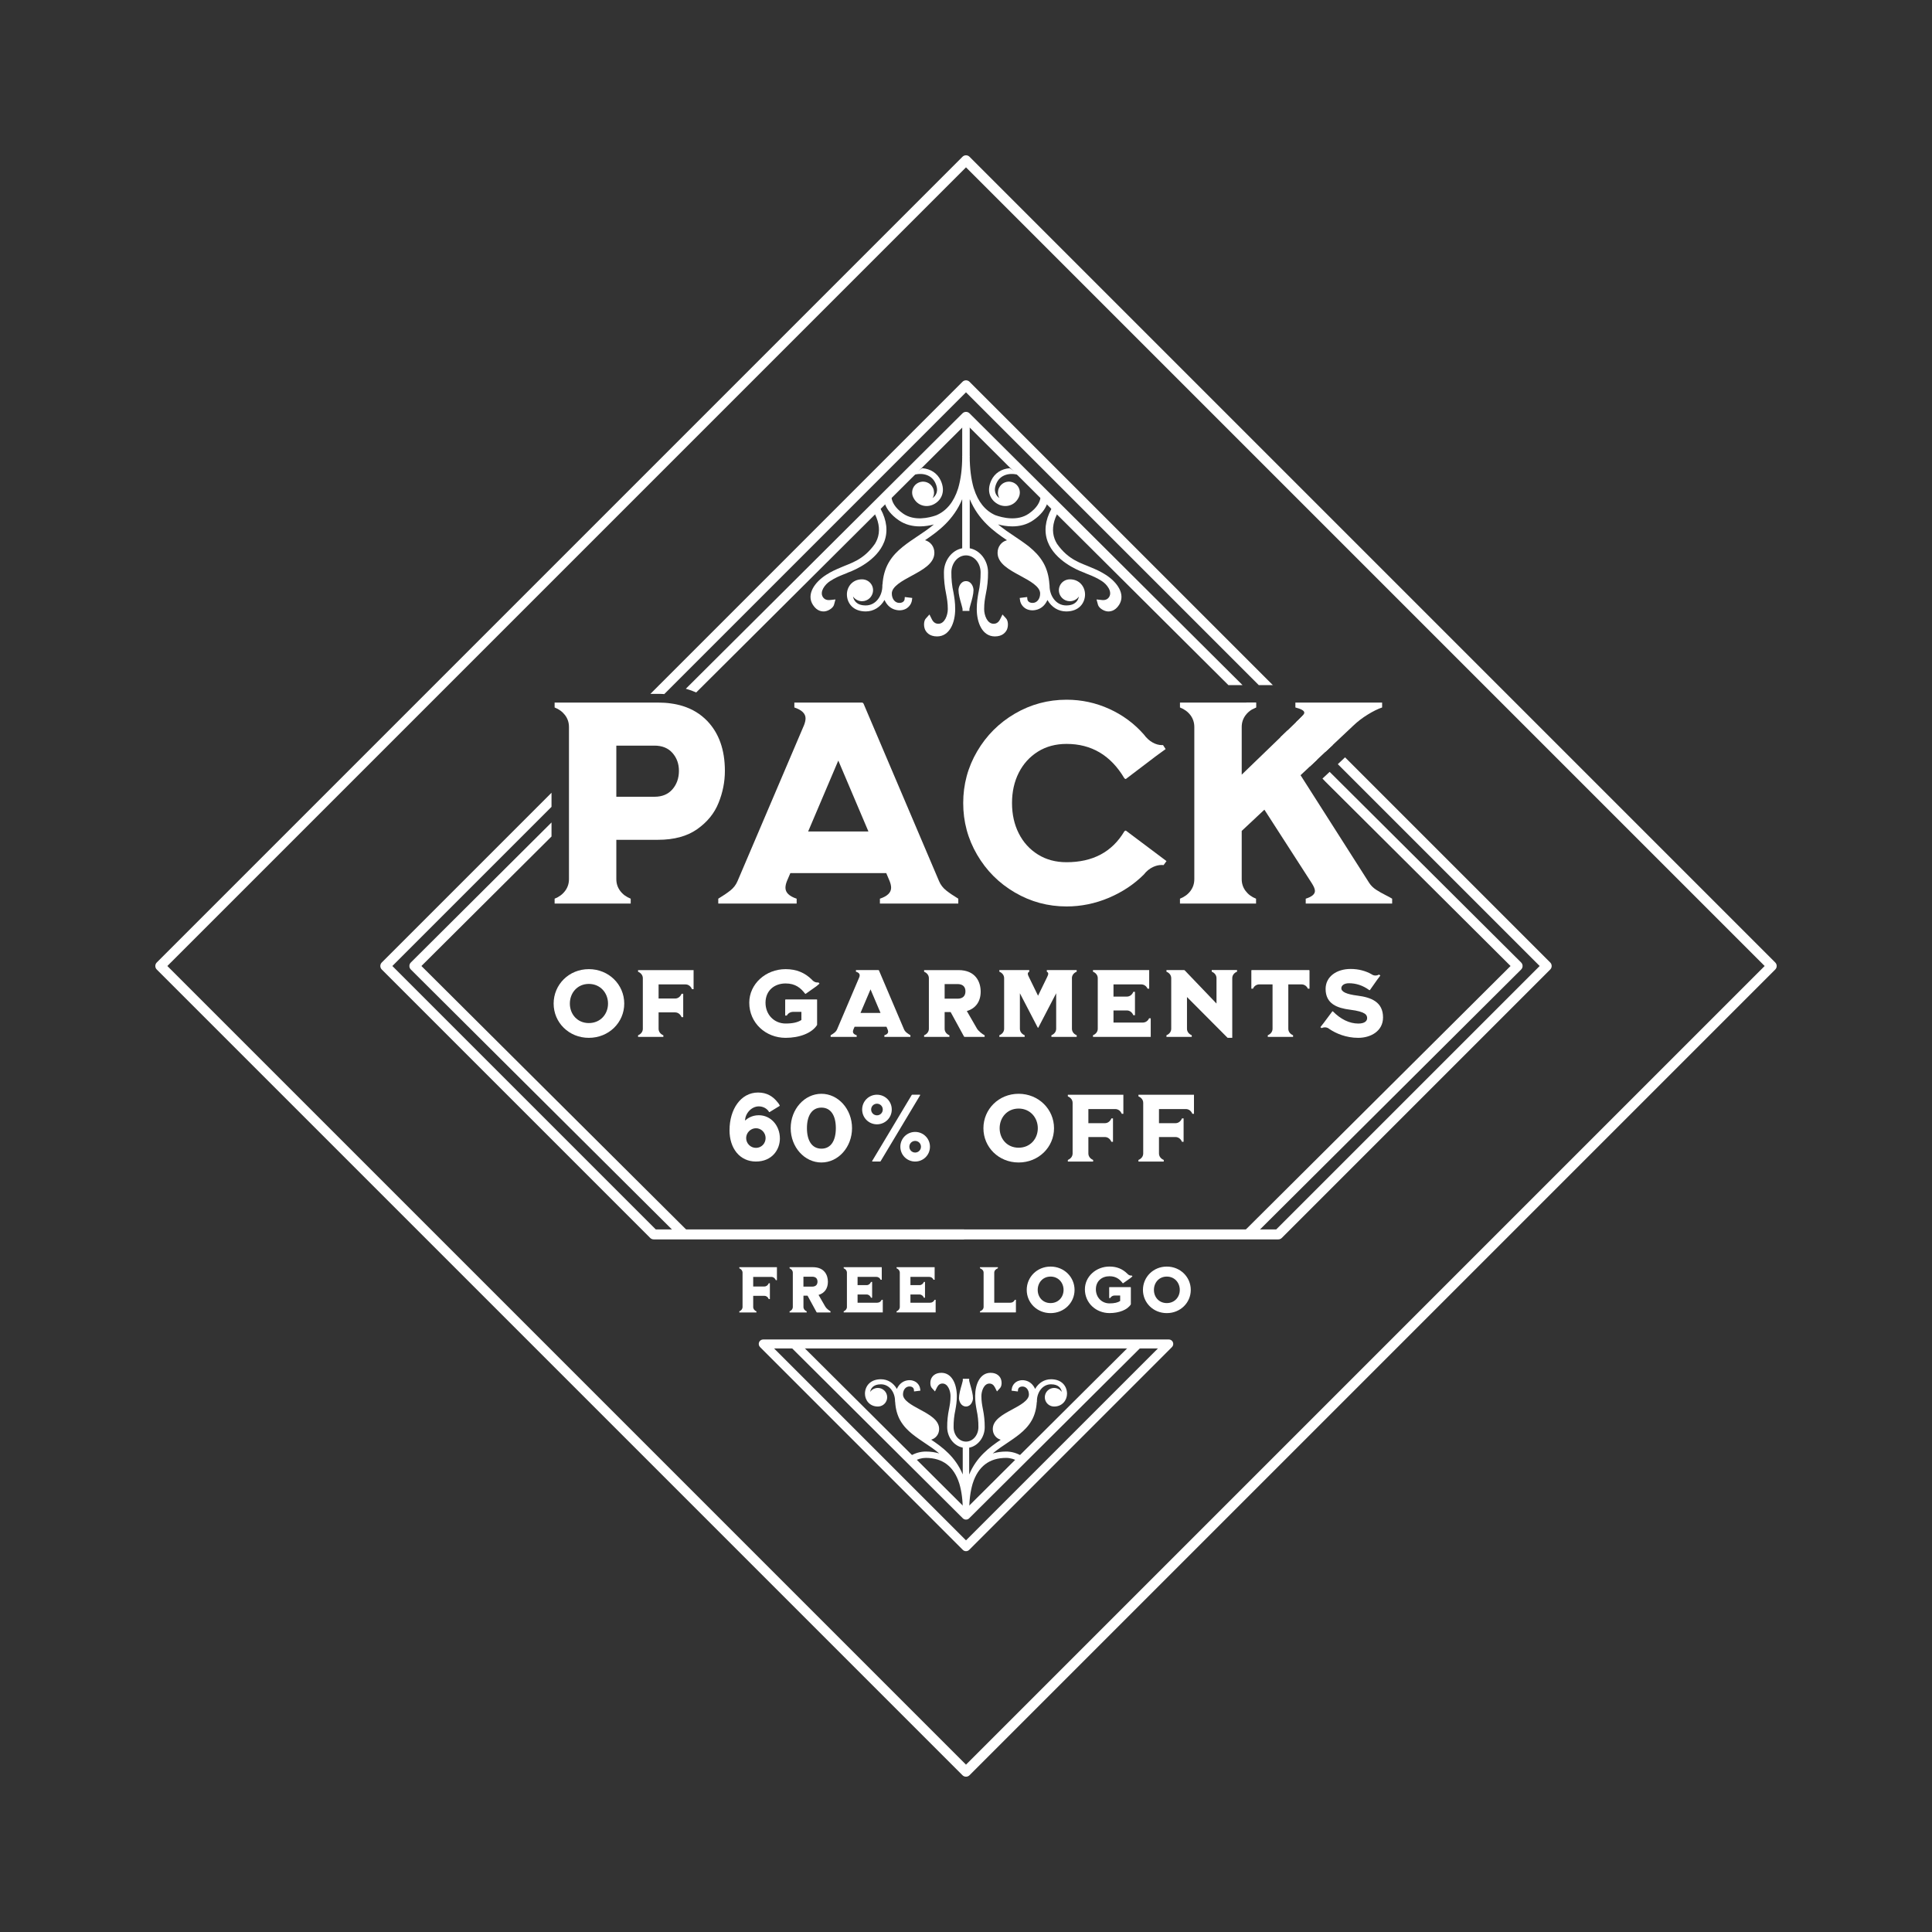 <?xml version="1.0" encoding="UTF-8"?>
<svg id="Main_Diamond" data-name="Main Diamond" xmlns="http://www.w3.org/2000/svg" viewBox="0 0 627.72 627.72">
  <rect x="0" y="0" width="627.72" height="627.72" fill="#333333" stroke="none"/>
  <defs>
    <style>
      .cls-1 {
        fill: #fff;
      }

      .cls-2 {
        fill: #526249;
      }
    </style>
  </defs>
  <rect x="313.1" y="149.32" width="1.94" height="7.54"/>
  <path class="cls-1" d="M312.82,490.98v-.17c0-3.27-.37-6.21-1.11-8.72l-.04-.13c-1.75-5.5-5.41-8.28-10.86-8.28-1.36,0-2.77,.41-4.07,1.2l-.36,.22-.89-1.88,.3-.18c1.54-.93,3.28-1.42,5.02-1.42,1.57,0,3.03,.21,4.36,.62-1.56-1.32-3.2-2.41-4.7-3.4-1.19-.8-2.67-1.79-4-2.86l-.28-.23c-1.05-.87-2.58-2.26-3.71-4.27-.95-1.7-1.5-3.7-1.63-5.94h-.02l-.03-.38c0-2.65-1.72-5.39-4.59-5.39-2.64,0-3.33,1.51-3.49,2.48,.3-.44,.72-.8,1.24-1.04,.4-.18,.82-.26,1.25-.26,.79,0,1.53,.29,2.09,.83,.9,.86,1.19,2.17,.73,3.32-.46,1.15-1.57,1.89-2.82,1.89-2.71,0-4.18-2.14-4.18-4.15,0-2.34,1.6-4.71,5.19-4.71,2.17,0,4.05,1.16,5.18,3.15,.65-1.48,1.8-2.47,3.23-2.76,.28-.05,.58-.09,.86-.09,2.31,0,3.34,1.68,3.47,2.8l.08,.6-2.06,.26-.05-.61c-.01-.09-.15-1.01-1.45-1.01-1.21,0-2.09,1.09-2.09,2.6,0,1.93,2.89,3.49,5.44,4.86,3.12,1.69,6.3,3.42,6.3,6.36,0,1.69-1.06,3.04-2.58,3.47,3.65,2.46,7.85,5.55,10.25,11.3v-8.72c-2.86-.54-5.05-3.39-5.05-6.65-.02-1.95,.19-3.94,.6-5.91l.03-.14c.23-1.22,.45-2.37,.45-4.06,0-1.64-.83-4.06-2.6-4.06-.78,0-1.36,.4-1.79,1.24l-.66,1.33-1-1.1c-.56-.61-.67-2-.23-3.05,.33-.72,1.19-1.9,3.32-1.9,3.46,0,5.01,3.79,5.01,7.54,0,1.87-.22,3.12-.46,4.43l-.02,.14c-.4,1.82-.59,3.68-.57,5.54,0,2.59,1.81,4.7,4.03,4.7,2.22,0,4.03-2.11,4.03-4.7,.02-1.87-.18-3.72-.57-5.53-.26-1.45-.49-2.7-.49-4.58,0-3.76,1.55-7.54,5.01-7.54,2.12,0,2.99,1.18,3.31,1.89,.44,1.06,.34,2.45-.23,3.06l-1,1.1-.67-1.33c-.43-.83-1.01-1.23-1.79-1.23-1.77,0-2.6,2.42-2.6,4.06s.22,2.84,.45,4.06l.03,.15c.41,1.97,.61,3.96,.6,5.91,0,3.26-2.19,6.11-5.05,6.65v8.72c2.4-5.74,6.6-8.84,10.25-11.3-1.53-.43-2.58-1.79-2.58-3.47,0-2.94,3.18-4.67,6.26-6.34,2.59-1.39,5.48-2.95,5.48-4.88,0-1.51-.88-2.6-2.09-2.6-1.3,0-1.44,.92-1.45,1.02l-.05,.59-2.06-.26,.09-.61c.13-1.12,1.16-2.8,3.47-2.8,.28,0,.58,.03,.86,.09,1.44,.29,2.59,1.28,3.24,2.76,1.13-1.99,3.02-3.15,5.18-3.15,3.58,0,5.19,2.36,5.19,4.71,0,2.01-1.46,4.15-4.18,4.15-1.25,0-2.36-.74-2.82-1.89-.46-1.15-.17-2.45,.73-3.32,.56-.53,1.3-.83,2.09-.83,.43,0,.85,.09,1.24,.26,.52,.24,.94,.6,1.24,1.04-.17-.97-.86-2.48-3.49-2.48-2.87,0-4.59,2.74-4.59,5.39v.38h-.05c-.13,2.25-.68,4.24-1.63,5.94-1.13,2.01-2.66,3.4-3.71,4.27l-.27,.23c-1.33,1.07-2.81,2.06-4,2.86-1.49,.99-3.14,2.08-4.7,3.4,1.33-.41,2.79-.62,4.36-.62,1.74,0,3.47,.49,5.02,1.42l.3,.18-.89,1.88-.36-.22c-1.3-.78-2.7-1.2-4.07-1.2-5.45,0-9.1,2.78-10.85,8.28l-.05,.15c-.73,2.5-1.1,5.43-1.1,8.71v.18h-2.07Z"/>
  <path class="cls-1" d="M341.5,448.51c-2.55,0-4.36,1.65-5.24,3.75-.5-1.78-1.67-3.04-3.25-3.36-.26-.05-.53-.08-.79-.08-2.21,0-3,1.62-3.09,2.47l-.03,.22,1.28,.16,.02-.21c.02-.14,.22-1.36,1.83-1.36,1.43,0,2.47,1.25,2.47,2.98,0,2.15-2.87,3.7-5.64,5.19-3.01,1.63-6.1,3.3-6.1,6.02,0,1.84,1.39,3.22,3.24,3.24-4.44,2.96-9.39,6.33-11.67,13.7v-11.22c2.84-.35,5.05-3.09,5.05-6.33,.02-1.95-.19-3.93-.59-5.83-.24-1.28-.48-2.48-.48-4.28s.93-4.44,2.98-4.44c.93,0,1.63,.48,2.13,1.44l.42,.83,.62-.69c.42-.45,.58-1.65,.16-2.64-.29-.62-1.04-1.67-2.96-1.67-3.2,0-4.63,3.61-4.63,7.16,0,1.91,.24,3.17,.48,4.5,.4,1.84,.59,3.73,.58,5.61,0,2.8-1.97,5.08-4.41,5.08-2.44,0-4.41-2.28-4.41-5.08-.02-1.87,.18-3.77,.58-5.61,.24-1.33,.48-2.6,.48-4.5,0-3.56-1.43-7.16-4.63-7.16-1.92,0-2.68,1.04-2.96,1.67-.42,.99-.26,2.2,.16,2.64l.62,.69,.42-.83c.5-.96,1.2-1.44,2.13-1.44,2.05,0,2.98,2.6,2.98,4.44s-.24,3-.48,4.28c-.4,1.91-.61,3.88-.59,5.83,0,3.24,2.21,5.98,5.05,6.33v11.22c-2.28-7.37-7.23-10.74-11.67-13.7,1.84-.02,3.24-1.39,3.24-3.24,0-2.72-3.09-4.39-6.1-6.02-2.77-1.49-5.64-3.04-5.64-5.19,0-1.73,1.04-2.98,2.47-2.98,1.6,0,1.81,1.22,1.83,1.36l.02,.21,1.28-.16-.03-.22c-.1-.85-.88-2.47-3.09-2.47-.26,0-.53,.03-.79,.08-1.59,.32-2.76,1.59-3.25,3.36-.88-2.1-2.69-3.75-5.24-3.75-3.54,0-4.81,2.34-4.81,4.33,0,1.83,1.33,3.77,3.8,3.77,1.09,0,2.07-.66,2.47-1.65,.4-1.01,.14-2.15-.64-2.9-.77-.74-1.92-.93-2.92-.5-.98,.45-1.59,1.44-1.54,2.52-.19-.38-.29-.8-.29-1.23,0-1.67,1.03-3.44,3.93-3.44,3.11,0,4.97,2.93,4.97,5.77h.03c.1,2.53,.7,4.53,1.6,6.14,.99,1.76,2.31,3.08,3.62,4.17l.27,.22c1.28,1.03,2.71,1.99,3.97,2.84,2.15,1.43,4.34,2.9,6.31,4.87-1.78-.93-3.85-1.39-6.19-1.39-1.73,0-3.38,.5-4.82,1.36l.56,1.19c1.33-.8,2.82-1.25,4.26-1.25,5.64,0,9.41,2.87,11.22,8.54l.05,.14c.75,2.58,1.12,5.54,1.12,8.83v.21h.66s.66,0,.66,0v-.21c0-3.28,.37-6.25,1.12-8.83l.05-.14c1.81-5.67,5.58-8.54,11.22-8.54,1.44,0,2.93,.45,4.26,1.25l.56-1.19c-1.44-.87-3.09-1.36-4.82-1.36-2.34,0-4.41,.46-6.19,1.39,1.97-1.97,4.17-3.45,6.31-4.87,1.27-.85,2.69-1.81,3.97-2.84l.27-.22c1.31-1.09,2.63-2.4,3.62-4.17,.9-1.6,1.51-3.61,1.6-6.14h.03c0-2.84,1.86-5.77,4.97-5.77,2.9,0,3.93,1.78,3.93,3.44,0,.43-.1,.85-.29,1.23,.05-1.07-.56-2.07-1.54-2.52-.99-.43-2.15-.24-2.92,.5-.79,.75-1.04,1.89-.64,2.9,.4,.99,1.38,1.65,2.47,1.65,2.47,0,3.8-1.94,3.8-3.77,0-1.99-1.27-4.33-4.81-4.33Z"/>
  <path class="cls-1" d="M313.85,456.98c-1.61,0-2.27-1.76-2.27-2.7,0-1.2,.43-2.82,.9-4.39,.31-1.1,.33-1.31,.34-1.34v-.58h2.07s0,.59,0,.59c0,.02,.03,.24,.34,1.34,.46,1.57,.9,3.19,.9,4.38,0,.94-.67,2.7-2.27,2.7Z"/>
  <path class="cls-1" d="M313.85,456.6c1.33,0,1.89-1.54,1.89-2.32,0-1.22-.5-2.98-.88-4.28-.14-.51-.35-1.28-.35-1.44v-.21h-1.31v.21c0,.16-.21,.93-.35,1.44-.38,1.3-.88,3.06-.88,4.28,0,.79,.56,2.32,1.89,2.32Z"/>
  <g>
    <path class="cls-1" d="M252.43,415.93h-.36c-.25-.61-.76-1.05-1.43-1.05h-5.92v3.11h3.63c.67,0,1.18-.44,1.43-1.05h.36v5.14h-.36c-.25-.61-.76-1.05-1.43-1.05h-3.63v3.61c0,.67,.44,1.18,1.05,1.43v.36h-5.56v-.36c.61-.25,1.05-.76,1.05-1.43v-11.13c0-.67-.44-1.18-1.05-1.43v-.36h12.22v4.2Z"/>
    <path class="cls-1" d="M269.84,426.07v.36h-4.41s-.1-.04-.12-.08l-2.94-5.38h-1.32v3.67c0,.67,.44,1.18,1.05,1.43v.36h-5.56v-.36c.61-.25,1.05-.76,1.05-1.43v-11.13c0-.67-.44-1.18-1.05-1.43v-.36h7.56c3.8,0,4.89,2.62,4.89,4.75s-1.07,3.7-3.04,4.26l2.18,3.78c.32,.61,1.24,1.3,1.72,1.55Zm-8.8-8.04h2.83c1.18,0,1.74-.63,1.74-1.62s-.57-1.6-1.74-1.6h-2.83v3.21Z"/>
    <path class="cls-1" d="M286.82,422.33v4.09h-12.7v-.36c.61-.25,1.05-.76,1.05-1.43v-11.13c0-.67-.44-1.18-1.05-1.43v-.36h12.37v4.09h-.36c-.25-.57-.76-.94-1.43-.94h-6.07v2.69h2.94c.67,0,1.18-.44,1.43-1.05h.36v5.14h-.36c-.25-.61-.76-1.05-1.43-1.05h-2.94v2.67h6.4c.67,0,1.18-.38,1.43-.94h.36Z"/>
    <path class="cls-1" d="M304,422.33v4.09h-12.7v-.36c.61-.25,1.05-.76,1.05-1.43v-11.13c0-.67-.44-1.18-1.05-1.43v-.36h12.37v4.09h-.36c-.25-.57-.76-.94-1.43-.94h-6.07v2.69h2.94c.67,0,1.18-.44,1.43-1.05h.36v5.14h-.36c-.25-.61-.76-1.05-1.43-1.05h-2.94v2.67h6.4c.67,0,1.18-.38,1.43-.94h.36Z"/>
    <path class="cls-1" d="M330.08,422.33v3.99c0,.06-.04,.1-.11,.1h-11.57v-.36c.69-.25,1.18-.76,1.18-1.43v-11.13c0-.67-.48-1.18-1.18-1.43v-.36h5.82v.36c-.69,.25-1.18,.76-1.18,1.43v9.76h5.25c.67,0,1.18-.38,1.43-.94h.36Z"/>
    <path class="cls-1" d="M333.59,419.1c0-4.18,3.36-7.58,7.75-7.58s7.79,3.4,7.79,7.58-3.4,7.54-7.79,7.54-7.75-3.36-7.75-7.54Zm11.97,0c0-2.33-1.68-4.33-4.22-4.33s-4.18,1.99-4.18,4.33,1.64,4.28,4.18,4.28,4.22-1.95,4.22-4.28Z"/>
    <path class="cls-1" d="M367.42,418.3v5.5c-1.13,1.81-3.88,2.83-6.93,2.83-4.37,0-8-3.25-8-7.73,0-4.14,3.63-7.39,8-7.39,2.39,0,4.24,.8,5.75,2.29,.44,.52,.99,.71,1.47,.63l.23,.27-.67,.57-2.35,1.66s-.11,.04-.15-.02c-.94-1.22-2.1-2.25-4.28-2.25-2.52,0-4.43,1.6-4.43,4.24s1.91,4.58,4.43,4.58c1.62,0,2.69-.27,3.46-.78v-1.78h-1.78c-.67,0-1.18,.34-1.43,.82h-.36v-3.44c0-.06,.04-.1,.1-.1h6.82c.06,0,.11,.04,.11,.1Z"/>
    <path class="cls-1" d="M371.35,419.1c0-4.18,3.36-7.58,7.75-7.58s7.79,3.4,7.79,7.58-3.4,7.54-7.79,7.54-7.75-3.36-7.75-7.54Zm11.97,0c0-2.33-1.68-4.33-4.22-4.33s-4.18,1.99-4.18,4.33,1.64,4.28,4.18,4.28,4.22-1.95,4.22-4.28Z"/>
  </g>
  <g>
    <path class="cls-1" d="M381.09,436.09c-.23-.54-.76-.89-1.35-.89H247.98c-.59,0-1.12,.35-1.35,.89-.22,.55-.1,1.18,.32,1.59l65.88,65.89c.28,.28,.66,.42,1.03,.42s.75-.14,1.03-.42l65.88-65.89c.42-.41,.54-1.04,.32-1.59Zm-67.23,64.38l-62.36-62.36h124.73l-62.37,62.36Z"/>
    <path class="cls-1" d="M313.86,493.73c-.37,0-.74-.14-1.03-.42l-55.87-55.62,2.06-2.07,54.84,54.6,54.84-54.6,2.06,2.07-55.87,55.62c-.28,.28-.66,.42-1.03,.42Z"/>
  </g>
  <g>
    <path class="cls-1" d="M315,124.04c-.63-.63-1.65-.63-2.28,0l-98.57,98.57-2.83,2.83h2.46c.7,0,1.38,.02,2.05,.07l2.62-2.62,95.41-95.42,95.13,95.13h4.57l-98.56-98.56Zm188.68,188.68l-66.66-66.66-2.35,2.22,65.58,65.58-85.6,85.59H213.07l-85.59-85.59,51.71-51.71v-4.58l-55.15,55.15c-.3,.3-.47,.71-.47,1.14s.17,.84,.47,1.14l87.21,87.21c.31,.31,.72,.48,1.15,.48h202.92c.43,0,.84-.17,1.15-.48l87.21-87.21c.3-.3,.47-.71,.47-1.14s-.17-.84-.47-1.14Zm-70.67-70.67l-9.66-9.66c-.1,.12-.23,.26-.37,.4-.53,.53-.85,.86-.98,.98l-.94,.9,9.59,9.59,2.36-2.21Z"/>
    <g>
      <path class="cls-1" d="M223.38,399.92l-2.29,2.3-2.78-2.77-84.82-84.44c-.31-.31-.48-.72-.48-1.15s.17-.84,.48-1.15l45.7-45.49v4.56l-42.27,42.08,85.99,85.59,.47,.47Z"/>
      <path class="cls-1" d="M403.71,222.6h-4.59l-55.72-55.47-1.8-1.79-1.45-1.45-2.1-2.08-7.63-7.61-1.5-1.49h-.01s-13.84-13.79-13.84-13.79l-1.21-1.2-1.23,1.22-13.82,13.76-1.5,1.5-7.63,7.59-2.09,2.09-1.48,1.46-1.8,1.79-58.11,57.85c-1.07-.48-2.2-.88-3.37-1.2l89.89-89.49c.63-.63,1.65-.63,2.28,0l88.71,88.31Z"/>
      <path class="cls-1" d="M408.1,228.27v1.59c-.4,.16-.78,.34-1.14,.54l-2.14-2.13h3.28Z"/>
      <polygon class="cls-1" points="425.63 248.99 416.08 239.48 418.41 237.24 427.98 246.77 425.63 248.99"/>
      <path class="cls-1" d="M494.7,313.86c0,.43-.17,.84-.48,1.15l-84.83,84.44-2.78,2.77-2.28-2.3,.47-.47,85.99-85.59-60.18-59.92-.93-.98,2.33-2.18,62.21,61.93c.31,.31,.48,.72,.48,1.15Z"/>
    </g>
  </g>
  <g>
    <path class="cls-1" d="M237.03,367.19c0-6.73,3.63-12.22,9.27-12.22,2.91,0,4.74,1.3,5.98,2.73,.56,.62,.78,.93,1.05,1.43,.03,.09,0,.19-.06,.22l-3.19,1.95c-.06,.03-.16,.06-.22-.03-.59-1.05-1.89-1.8-3.32-1.8-2.45,0-4.46,2.39-4.46,4.62,.59-.56,2.08-1.74,4.46-1.74,3.91,0,6.85,3.35,6.85,7.57,0,3.6-2.54,7.47-7.78,7.47s-8.59-4.25-8.59-10.2Zm11.72,2.57c0-1.74-1.4-3.19-3.13-3.19s-3.19,1.46-3.19,3.19,1.4,3.19,3.19,3.19,3.13-1.43,3.13-3.19Z"/>
    <path class="cls-1" d="M256.9,366.54c0-6.17,4.5-11.16,9.98-11.16s9.95,4.99,9.95,11.16-4.46,11.16-9.95,11.16-9.98-4.99-9.98-11.16Zm14.67,0c0-4.03-1.58-6.67-4.68-6.67s-4.71,2.64-4.71,6.67,1.61,6.67,4.71,6.67,4.68-2.64,4.68-6.67Z"/>
    <path class="cls-1" d="M280.12,360.49c0-2.67,2.14-4.81,4.81-4.81s4.81,2.14,4.81,4.81-2.14,4.81-4.81,4.81-4.81-2.14-4.81-4.81Zm6.7,0c0-1.05-.84-1.89-1.89-1.89s-1.89,.84-1.89,1.89,.84,1.89,1.89,1.89,1.89-.84,1.89-1.89Zm-3.44,16.71l12.84-21.43c.03-.06,.12-.09,.19-.09h2.45c.12,0,.16,.06,.09,.19l-12.84,21.43c-.03,.06-.12,.09-.19,.09h-2.45c-.12,0-.15-.06-.09-.19Zm9.15-4.62c0-2.67,2.14-4.81,4.81-4.81s4.81,2.14,4.81,4.81-2.14,4.81-4.81,4.81-4.81-2.14-4.81-4.81Zm6.7,0c0-1.05-.84-1.89-1.89-1.89s-1.89,.84-1.89,1.89,.84,1.89,1.89,1.89,1.89-.84,1.89-1.89Z"/>
    <path class="cls-1" d="M319.52,366.57c0-6.17,4.96-11.19,11.44-11.19s11.5,5.02,11.5,11.19-5.02,11.13-11.5,11.13-11.44-4.96-11.44-11.13Zm17.67,0c0-3.44-2.48-6.39-6.23-6.39s-6.17,2.95-6.17,6.39,2.42,6.33,6.17,6.33,6.23-2.88,6.23-6.33Z"/>
    <path class="cls-1" d="M365,361.89h-.53c-.37-.9-1.12-1.55-2.11-1.55h-8.74v4.59h5.36c.99,0,1.74-.65,2.11-1.55h.53v7.6h-.53c-.37-.9-1.12-1.55-2.11-1.55h-5.36v5.33c0,.99,.65,1.74,1.55,2.11v.53h-8.22v-.53c.9-.37,1.55-1.12,1.55-2.11v-16.43c0-.99-.65-1.74-1.55-2.11v-.53h18.04v6.2Z"/>
    <path class="cls-1" d="M387.94,361.89h-.53c-.37-.9-1.12-1.55-2.11-1.55h-8.74v4.59h5.36c.99,0,1.74-.65,2.11-1.55h.53v7.6h-.53c-.37-.9-1.12-1.55-2.11-1.55h-5.36v5.33c0,.99,.65,1.74,1.55,2.11v.53h-8.22v-.53c.9-.37,1.55-1.12,1.55-2.11v-16.43c0-.99-.65-1.74-1.55-2.11v-.53h18.04v6.2Z"/>
  </g>
  <g>
    <path class="cls-1" d="M179.88,326.07c0-6.17,4.96-11.19,11.44-11.19s11.5,5.02,11.5,11.19-5.02,11.13-11.5,11.13-11.44-4.96-11.44-11.13Zm17.67,0c0-3.44-2.48-6.39-6.23-6.39s-6.17,2.95-6.17,6.39,2.42,6.33,6.17,6.33,6.23-2.88,6.23-6.33Z"/>
    <path class="cls-1" d="M225.36,321.39h-.53c-.37-.9-1.12-1.55-2.11-1.55h-8.74v4.59h5.36c.99,0,1.74-.65,2.11-1.55h.53v7.6h-.53c-.37-.9-1.12-1.55-2.11-1.55h-5.36v5.33c0,.99,.65,1.74,1.55,2.11v.53h-8.22v-.53c.9-.37,1.55-1.12,1.55-2.11v-16.43c0-.99-.65-1.74-1.55-2.11v-.53h18.04v6.2Z"/>
    <path class="cls-1" d="M265.48,324.89v8.12c-1.67,2.67-5.74,4.19-10.23,4.19-6.45,0-11.81-4.81-11.81-11.41,0-6.11,5.36-10.91,11.81-10.91,3.53,0,6.26,1.18,8.5,3.38,.65,.78,1.46,1.05,2.17,.93l.34,.4-.99,.84-3.47,2.45c-.06,.06-.16,.06-.22-.03-1.39-1.8-3.1-3.32-6.32-3.32-3.72,0-6.54,2.36-6.54,6.26s2.82,6.76,6.54,6.76c2.39,0,3.97-.4,5.12-1.15v-2.64h-2.63c-.99,0-1.74,.5-2.11,1.21h-.53v-5.08c0-.09,.06-.16,.16-.16h10.08c.09,0,.16,.06,.16,.16Z"/>
    <path class="cls-1" d="M295.8,336.36v.53h-8.46v-.53c1.21-.37,1.43-.99,1.05-1.89l-.37-.87h-10.36l-.37,.87c-.37,.9-.15,1.52,1.05,1.89v.53h-8.46v-.53c.62-.37,1.71-.99,2.08-1.89l7.19-16.87c.37-.9,.16-1.52-1.05-1.89v-.53h7.29c.06,0,.16,.06,.19,.12l8.15,19.16c.37,.9,1.46,1.52,2.08,1.89Zm-9.71-7.25l-3.25-7.66-3.26,7.66h6.51Z"/>
    <path class="cls-1" d="M319.91,336.36v.53h-6.51c-.06,0-.15-.06-.19-.12l-4.34-7.94h-1.95v5.43c0,.99,.65,1.74,1.55,2.11v.53h-8.22v-.53c.9-.37,1.55-1.12,1.55-2.11v-16.43c0-.99-.65-1.74-1.55-2.11v-.53h11.16c5.61,0,7.22,3.88,7.22,7.01s-1.58,5.46-4.5,6.29l3.22,5.58c.46,.9,1.83,1.92,2.54,2.29Zm-12.99-11.88h4.19c1.74,0,2.57-.93,2.57-2.39s-.84-2.36-2.57-2.36h-4.19v4.74Z"/>
    <path class="cls-1" d="M348.28,317.82v16.43c0,.99,.65,1.74,1.55,2.11v.53h-8.22v-.53c.9-.37,1.55-1.12,1.55-2.11v-11.53l-5.8,11.16c-.06,.09-.12,.09-.19,0l-5.8-11.16v11.53c0,.99,.65,1.74,1.55,2.11v.53h-8.22v-.53c.9-.37,1.55-1.12,1.55-2.11v-16.43c0-.99-.65-1.74-1.55-2.11v-.53h9.71v.53c-.71,.37-.5,.96-.06,1.83l2.92,5.98,2.91-5.98c.43-.87,.65-1.46-.06-1.83v-.53h9.7v.53c-.9,.37-1.55,1.12-1.55,2.11Z"/>
    <path class="cls-1" d="M373.88,330.84v6.05h-18.76v-.53c.9-.37,1.55-1.12,1.55-2.11v-16.43c0-.99-.65-1.74-1.55-2.11v-.53h18.26v6.05h-.53c-.37-.84-1.12-1.4-2.11-1.4h-8.96v3.97h4.34c.99,0,1.74-.65,2.11-1.55h.53v7.6h-.53c-.37-.9-1.12-1.55-2.11-1.55h-4.34v3.94h9.46c.99,0,1.74-.56,2.11-1.4h.53Z"/>
    <path class="cls-1" d="M385.66,323.96v10.29c0,.99,.65,1.74,1.55,2.11v.53h-8.22v-.53c.9-.37,1.55-1.12,1.55-2.11v-16.43c0-.99-.65-1.74-1.55-2.11v-.53h5.71c.06,0,.15,.03,.22,.09l10.33,10.79v-8.25c0-.99-.65-1.74-1.55-2.11v-.53h8.22v.53c-.9,.37-1.55,1.12-1.55,2.11v19.38h-1.52l-13.18-13.24Z"/>
    <path class="cls-1" d="M425.47,315.34v5.89h-.53c-.37-.84-1.12-1.4-2.11-1.4h-4.25v14.42c0,.99,.65,1.74,1.55,2.11v.53h-8.22v-.53c.9-.37,1.55-1.12,1.55-2.11v-14.42h-4.25c-.99,0-1.74,.56-2.11,1.4h-.53v-5.89c0-.09,.06-.16,.16-.16h18.57c.09,0,.16,.06,.16,.16Z"/>
    <path class="cls-1" d="M431.91,334.32c-.78-.65-1.71-.65-2.51-.28l-.4-.31,1.05-1.33,2.82-3.78c.06-.06,.12-.09,.22,0,2.48,2.51,5.3,3.94,8.25,3.94,2.14,0,2.85-.9,2.85-1.74,0-.96-.31-2.11-5.55-2.76-4.12-.53-7.94-1.86-7.94-6.76,0-3.94,3.5-6.48,8.15-6.48,2.64,0,4.93,.68,6.7,1.67,.78,.59,1.74,.59,2.51,.15l.43,.31-1.02,1.36-2.36,3.35c-.06,.06-.12,.09-.22,.03-2.17-1.58-4.4-2.23-6.6-2.23-1.67,0-2.48,.81-2.48,1.61,0,1.18,1.61,1.95,5.27,2.42,4.43,.56,8.28,2.05,8.28,7.07,0,4.53-4.09,6.64-8.06,6.64s-7.25-1.43-9.39-2.88Z"/>
  </g>
  <path class="cls-1" d="M576.79,312.72L315,50.93c-.63-.63-1.65-.63-2.28,0L50.93,312.72c-.3,.3-.47,.71-.47,1.14s.17,.84,.47,1.14l261.79,261.79c.3,.3,.71,.47,1.14,.47s.84-.17,1.14-.47l261.79-261.79c.63-.63,.63-1.65,0-2.28Zm-262.93,260.63L54.37,313.86,313.86,54.37l259.49,259.49-259.49,259.49Z"/>
  <g>
    <g>
      <g>
        <g>
          <path class="cls-1" d="M352.54,193.11c0,2.75-1.9,5.55-6.12,5.55-2.54,0-4.77-1.38-6.1-3.72-.77,1.74-2.11,2.91-3.81,3.24-.33,.07-.69,.12-1.01,.12-2.73,0-3.95-1.98-4.09-3.31l-.1-.71,2.42-.3,.07,.71c0,.11,.17,1.2,1.7,1.2,1.42,0,2.45-1.29,2.45-3.06,0-2.28-3.4-4.11-6.4-5.73-3.68-1.99-7.43-4.03-7.43-7.49,0-1.99,1.23-3.59,3.04-4.09-4.3-2.89-9.25-6.55-12.08-13.33v15.95c3.37,.63,5.94,4,5.94,7.84,.02,2.31-.22,4.65-.71,6.97l-.03,.16c-.27,1.44-.52,2.8-.52,4.79s.98,4.77,3.07,4.77c.91,0,1.61-.47,2.11-1.45l.78-1.57,1.18,1.3c.65,.73,.78,2.37,.27,3.6-.39,.84-1.4,2.23-3.92,2.23-4.08,0-5.89-4.45-5.89-8.88,0-2.21,.27-3.68,.53-5.23l.04-.16c.47-2.13,.69-4.33,.68-6.53,0-3.05-2.14-5.53-4.75-5.53s-4.75,2.48-4.75,5.53c-.02,2.2,.2,4.4,.68,6.51,.3,1.71,.56,3.18,.56,5.41,0,4.43-1.81,8.88-5.89,8.88-2.51,0-3.53-1.39-3.91-2.23-.52-1.23-.39-2.89,.27-3.6l1.17-1.3,.79,1.59c.49,.96,1.19,1.43,2.11,1.43,2.08,0,3.06-2.84,3.06-4.77s-.25-3.35-.52-4.79l-.03-.17c-.49-2.33-.73-4.67-.71-6.96,0-3.84,2.57-7.21,5.94-7.84v-15.95c-2.83,6.78-7.78,10.44-12.08,13.33,1.81,.5,3.04,2.1,3.04,4.09,0,3.46-3.75,5.5-7.38,7.46-3.05,1.65-6.45,3.48-6.45,5.76,0,1.77,1.03,3.06,2.45,3.06,1.53,0,1.71-1.09,1.71-1.21l.06-.7,2.42,.3-.1,.73c-.14,1.31-1.36,3.29-4.09,3.29-.32,0-.67-.05-1-.12-1.7-.33-3.05-1.5-3.82-3.25-1.33,2.35-3.56,3.73-6.1,3.73-4.22,0-6.12-2.8-6.12-5.55,0-2.37,1.72-4.88,4.92-4.88,1.48,0,2.78,.87,3.33,2.21,.54,1.36,.19,2.89-.87,3.92-.65,.63-1.53,.98-2.45,.98-.5,0-1.01-.11-1.47-.32-.62-.27-1.11-.69-1.47-1.21,.21,1.13,1.01,2.9,4.13,2.9,3.38,0,5.4-3.22,5.4-6.33v-.46h.05c.16-2.64,.81-5,1.93-7,1.34-2.38,3.13-4.02,4.38-5.03l.31-.27c1.58-1.26,3.32-2.43,4.73-3.37,1.69-1.12,3.57-2.37,5.34-3.85-1.3,.34-2.88,.63-4.58,.63-2.25,0-4.68-.49-6.86-2.01-2.52-1.74-3.79-3.57-4.4-5.14-.86-2.16-.47-3.8-.44-3.92l2.51,.65s-.09,.48,.02,1.18c.19,1.2,.97,3.15,3.78,5.1,3.63,2.5,8.41,1.36,10.71,.55,3.34-1.42,5.73-4.33,7.1-8.64l.06-.18c.86-2.95,1.3-6.42,1.3-10.27v-.21l2.44,.02h.01v.19c0,3.85,.44,7.32,1.3,10.29l.06,.14c1.34,4.27,3.68,7.14,6.94,8.6,.01,.01,.03,.01,.03,.01,2.24,.81,7.15,2.06,10.86-.5,2.79-1.93,3.59-3.87,3.78-5.08,.11-.72,.02-1.18,.01-1.23l2.53-.62c.03,.12,.42,1.76-.44,3.93-.62,1.56-1.89,3.4-4.41,5.13-2.18,1.52-4.6,2.01-6.84,2.01-1.71,0-3.31-.29-4.62-.65,1.79,1.5,3.65,2.75,5.34,3.87,1.41,.94,3.15,2.11,4.73,3.35l.31,.27c1.24,1.03,3.04,2.67,4.38,5.05,1.13,2,1.77,4.36,1.93,7h.02l.03,.46c0,3.11,2.02,6.33,5.4,6.33,3.12,0,3.92-1.77,4.13-2.9-.36,.52-.85,.94-1.45,1.21-.48,.21-.98,.32-1.49,.32-.92,0-1.8-.35-2.45-.98-1.06-1.01-1.41-2.56-.87-3.9,.55-1.36,1.85-2.23,3.34-2.23,3.19,0,4.91,2.51,4.91,4.88Z"/>
          <path class="cls-1" d="M316.3,191.72c0,1.28-.47,3.02-.97,4.71-.33,1.18-.36,1.4-.36,1.44v.62h-2.23v-.63s-.03-.25-.36-1.44c-.5-1.69-.96-3.43-.96-4.7,0-1.02,.71-2.91,2.44-2.91s2.44,1.89,2.44,2.91Z"/>
          <path class="cls-1" d="M313.85,189.22c-1.43,0-2.03,1.65-2.03,2.5,0,1.31,.53,3.2,.95,4.6,.16,.55,.38,1.38,.38,1.55v.22h1.41v-.22c0-.17,.22-1,.38-1.55,.41-1.39,.95-3.29,.95-4.6,0-.84-.6-2.5-2.03-2.5Z"/>
        </g>
        <path class="cls-1" d="M295.84,154.7c2.82-1.33,6.6-.89,8.04,2.16,1.33,2.81,.07,4.3-.88,4.97,.32-.54,.49-1.18,.48-1.85-.02-.51-.13-1-.35-1.45-.4-.84-1.08-1.48-1.93-1.8-1.37-.52-2.9-.17-3.9,.89-.99,1.07-1.22,2.62-.59,3.95,1.37,2.89,4.38,3.37,6.51,2.36,2.49-1.18,4.2-4.08,2.39-7.89-1.09-2.31-3.28-3.72-5.97-3.92l-3.82,2.59Z"/>
        <g>
          <path class="cls-1" d="M287.3,176.01c-2.36,6.18-9.71,9.23-11.35,9.85-.16,.06-.27,.09-.3,.11-.47,.24-.96,.43-1.47,.62l-.16,.06c-1.36,.55-2.64,1.07-4.31,2.15-1.63,1.04-3.48,3.4-2.36,5.17,.49,.76,1.27,1.09,2.34,.98l1.76-.19-.46,1.69c-.24,.95-1.57,1.94-2.88,2.17-.92,.14-2.62,.04-3.98-2.08-2.22-3.43,.55-7.36,4.28-9.76,1.88-1.2,3.26-1.77,4.85-2.44,3.03-1.36,7.22-2.27,11-7.63,.3-.49,.57-1.01,.78-1.57,.92-2.44,.67-5.13-.73-8.01-.15-.33-.33-.66-.52-1l2.1-1.2c.08,.14,.15,.27,.22,.41,2.04,3.77,2.44,7.36,1.19,10.67Z"/>
          <path class="cls-1" d="M278.41,179.48s-.06,.03-.08,.05v-.02s.02-.01,.08-.03Z"/>
        </g>
      </g>
      <g>
        <path class="cls-1" d="M331.87,154.7c-2.82-1.33-6.6-.89-8.04,2.16-1.33,2.81-.07,4.3,.88,4.97-.32-.54-.49-1.18-.48-1.85,.02-.51,.13-1,.35-1.45,.4-.84,1.08-1.48,1.93-1.8,1.37-.52,2.9-.17,3.9,.89,.99,1.07,1.22,2.62,.59,3.95-1.37,2.89-4.38,3.37-6.51,2.36-2.49-1.18-4.2-4.08-2.39-7.89,1.09-2.31,3.28-3.72,5.97-3.92l3.82,2.59Z"/>
        <g>
          <path class="cls-1" d="M363.59,196.54c-1.36,2.12-3.07,2.22-3.99,2.08-1.31-.23-2.64-1.22-2.87-2.17l-.46-1.69,1.75,.19c1.08,.11,1.85-.22,2.34-.98,1.12-1.77-.73-4.13-2.35-5.17-1.68-1.08-2.96-1.6-4.32-2.15l-.16-.06c-.5-.19-.99-.38-1.47-.62-.03-.02-.14-.05-.3-.11-1.64-.62-8.99-3.67-11.35-9.85-1.24-3.31-.85-6.9,1.19-10.67,.07-.14,.14-.27,.22-.41l2.1,1.2c-.19,.34-.37,.67-.52,1-1.4,2.88-1.64,5.57-.73,8.01,.21,.56,.48,1.08,.78,1.57,3.78,5.36,7.98,6.27,11,7.63,1.6,.67,2.97,1.24,4.85,2.44,3.73,2.4,6.5,6.33,4.29,9.76Z"/>
          <path class="cls-1" d="M349.39,179.03v.02s-.06-.03-.09-.05c.06,.02,.09,.03,.09,.03Z"/>
        </g>
      </g>
    </g>
    <rect class="cls-1" x="312.63" y="136.6" width="2.44" height="11.74"/>
  </g>
  <rect class="cls-1" x="298.92" y="399.45" width="14.31" height="3.24"/>
  <g>
    <path class="cls-1" d="M229.78,234.24c-2.18-2.26-4.84-3.89-8-4.86-1.18-.37-2.43-.64-3.75-.82-1.34-.2-2.76-.29-4.25-.29h-33.58v1.59c1.43,.56,2.56,1.4,3.4,2.51,.84,1.12,1.26,2.4,1.26,3.83v49.44c0,1.44-.42,2.71-1.26,3.83s-1.97,1.96-3.4,2.52v1.58h24.72v-1.58c-1.43-.56-2.57-1.4-3.41-2.52-.84-1.12-1.26-2.39-1.26-3.83v-12.78h13.53c5.22,0,9.47-1.15,12.73-3.45,3.27-2.3,5.59-5.14,6.95-8.54,1.37-3.38,2.06-6.85,2.06-10.4,0-6.84-1.92-12.25-5.74-16.23Zm-11.29,22.2c-1.4,1.62-3.34,2.43-5.83,2.43h-12.41v-16.61h12.41c2.49,0,4.43,.8,5.83,2.38,1.4,1.59,2.1,3.53,2.1,5.83s-.7,4.36-2.1,5.97Z"/>
    <path class="cls-1" d="M307.44,289.33c-1.06-.84-1.83-1.85-2.33-3.03l-24.53-57.66c-.13-.24-.32-.37-.56-.37h-21.93v1.59c2.43,.81,3.64,1.99,3.64,3.54,0,.62-.16,1.34-.47,2.15l-21.64,50.75c-.5,1.18-1.27,2.19-2.33,3.03-1.06,.84-2.37,1.72-3.92,2.66v1.58h25.47v-1.58c-2.43-.81-3.64-1.99-3.64-3.55,0-.62,.15-1.33,.47-2.14l1.12-2.62h31.16l1.11,2.62c.32,.81,.47,1.52,.47,2.14,0,1.56-1.21,2.74-3.64,3.55v1.58h25.47v-1.58c-1.55-.94-2.86-1.82-3.92-2.66Zm-44.87-19.17l9.8-23.05,9.79,23.05h-19.59Z"/>
    <path class="cls-1" d="M365.94,269.97c-.07-.07-.15-.1-.23-.1-.13,0-.27,.09-.43,.29-3.98,6.65-10.23,9.98-18.75,9.98-3.54,0-6.65-.84-9.33-2.52-2.67-1.68-4.74-3.96-6.2-6.86-1.46-2.89-2.19-6.17-2.19-9.84s.73-6.95,2.19-9.84,3.53-5.18,6.2-6.86c2.68-1.68,5.79-2.52,9.33-2.52,8.09,0,14.34,3.7,18.75,11.11,.16,.19,.3,.29,.43,.29,.08,0,.16-.04,.23-.11l9.7-7.37,3.08-2.24-.84-1.3c-.11,0-.22,.01-.33,.01-1,0-2-.27-2.99-.81-1.08-.59-2.06-1.47-2.93-2.66-3.11-3.54-6.86-6.31-11.24-8.3-4.39-1.99-9.01-2.98-13.86-2.98-6.03,0-11.63,1.51-16.79,4.52-5.16,3.02-9.25,7.11-12.27,12.27-3.02,5.16-4.52,10.76-4.52,16.79s1.5,11.63,4.52,16.79c3.02,5.17,7.11,9.26,12.27,12.27,5.16,3.02,10.76,4.53,16.79,4.53,4.73,0,9.3-.94,13.72-2.8,4.41-1.87,8.2-4.39,11.38-7.56,.87-1.12,1.88-1.94,3.03-2.47,.93-.43,1.85-.64,2.76-.64,.22,0,.43,0,.64,.03l.94-1.3-13.06-9.8Z"/>
    <g>
      <path class="cls-1" d="M452.32,291.99v1.58h-28.08v-1.58c1.99-.62,2.99-1.46,2.99-2.52,0-.62-.35-1.46-1.03-2.52l-15.39-23.88-7.37,6.9v15.67c0,1.44,.42,2.71,1.26,3.83,.84,1.12,1.97,1.96,3.4,2.52v1.58h-24.72v-1.58c1.43-.56,2.57-1.4,3.41-2.52,.83-1.12,1.25-2.39,1.25-3.83v-49.44c0-1.43-.42-2.71-1.25-3.83-.84-1.11-1.98-1.95-3.41-2.51v-1.59h24.72v1.59c-.4,.16-.78,.34-1.14,.54-.91,.52-1.66,1.17-2.26,1.97-.84,1.12-1.26,2.4-1.26,3.83v15.49l12.64-12.21,2.33-2.24,2.65-2.57,.94-.9c.13-.12,.45-.45,.98-.98,.14-.14,.27-.28,.37-.4,.28-.34,.42-.62,.42-.85,0-.63-.96-1.19-2.89-1.68v-1.59h28.18v1.59c-1.43,.49-3.01,1.27-4.71,2.33-1.72,1.06-3.26,2.24-4.62,3.54l-6.72,6.32-2.36,2.21-2.67,2.51-2.35,2.22-3.07,2.88,22.3,34.99c.56,.87,1.32,1.61,2.28,2.24,.97,.62,1.95,1.18,2.94,1.67,1,.5,1.74,.91,2.24,1.22Z"/>
      <path class="cls-2" d="M413.56,222.6l.21,.21v-.21h-.21Z"/>
    </g>
  </g>
</svg>